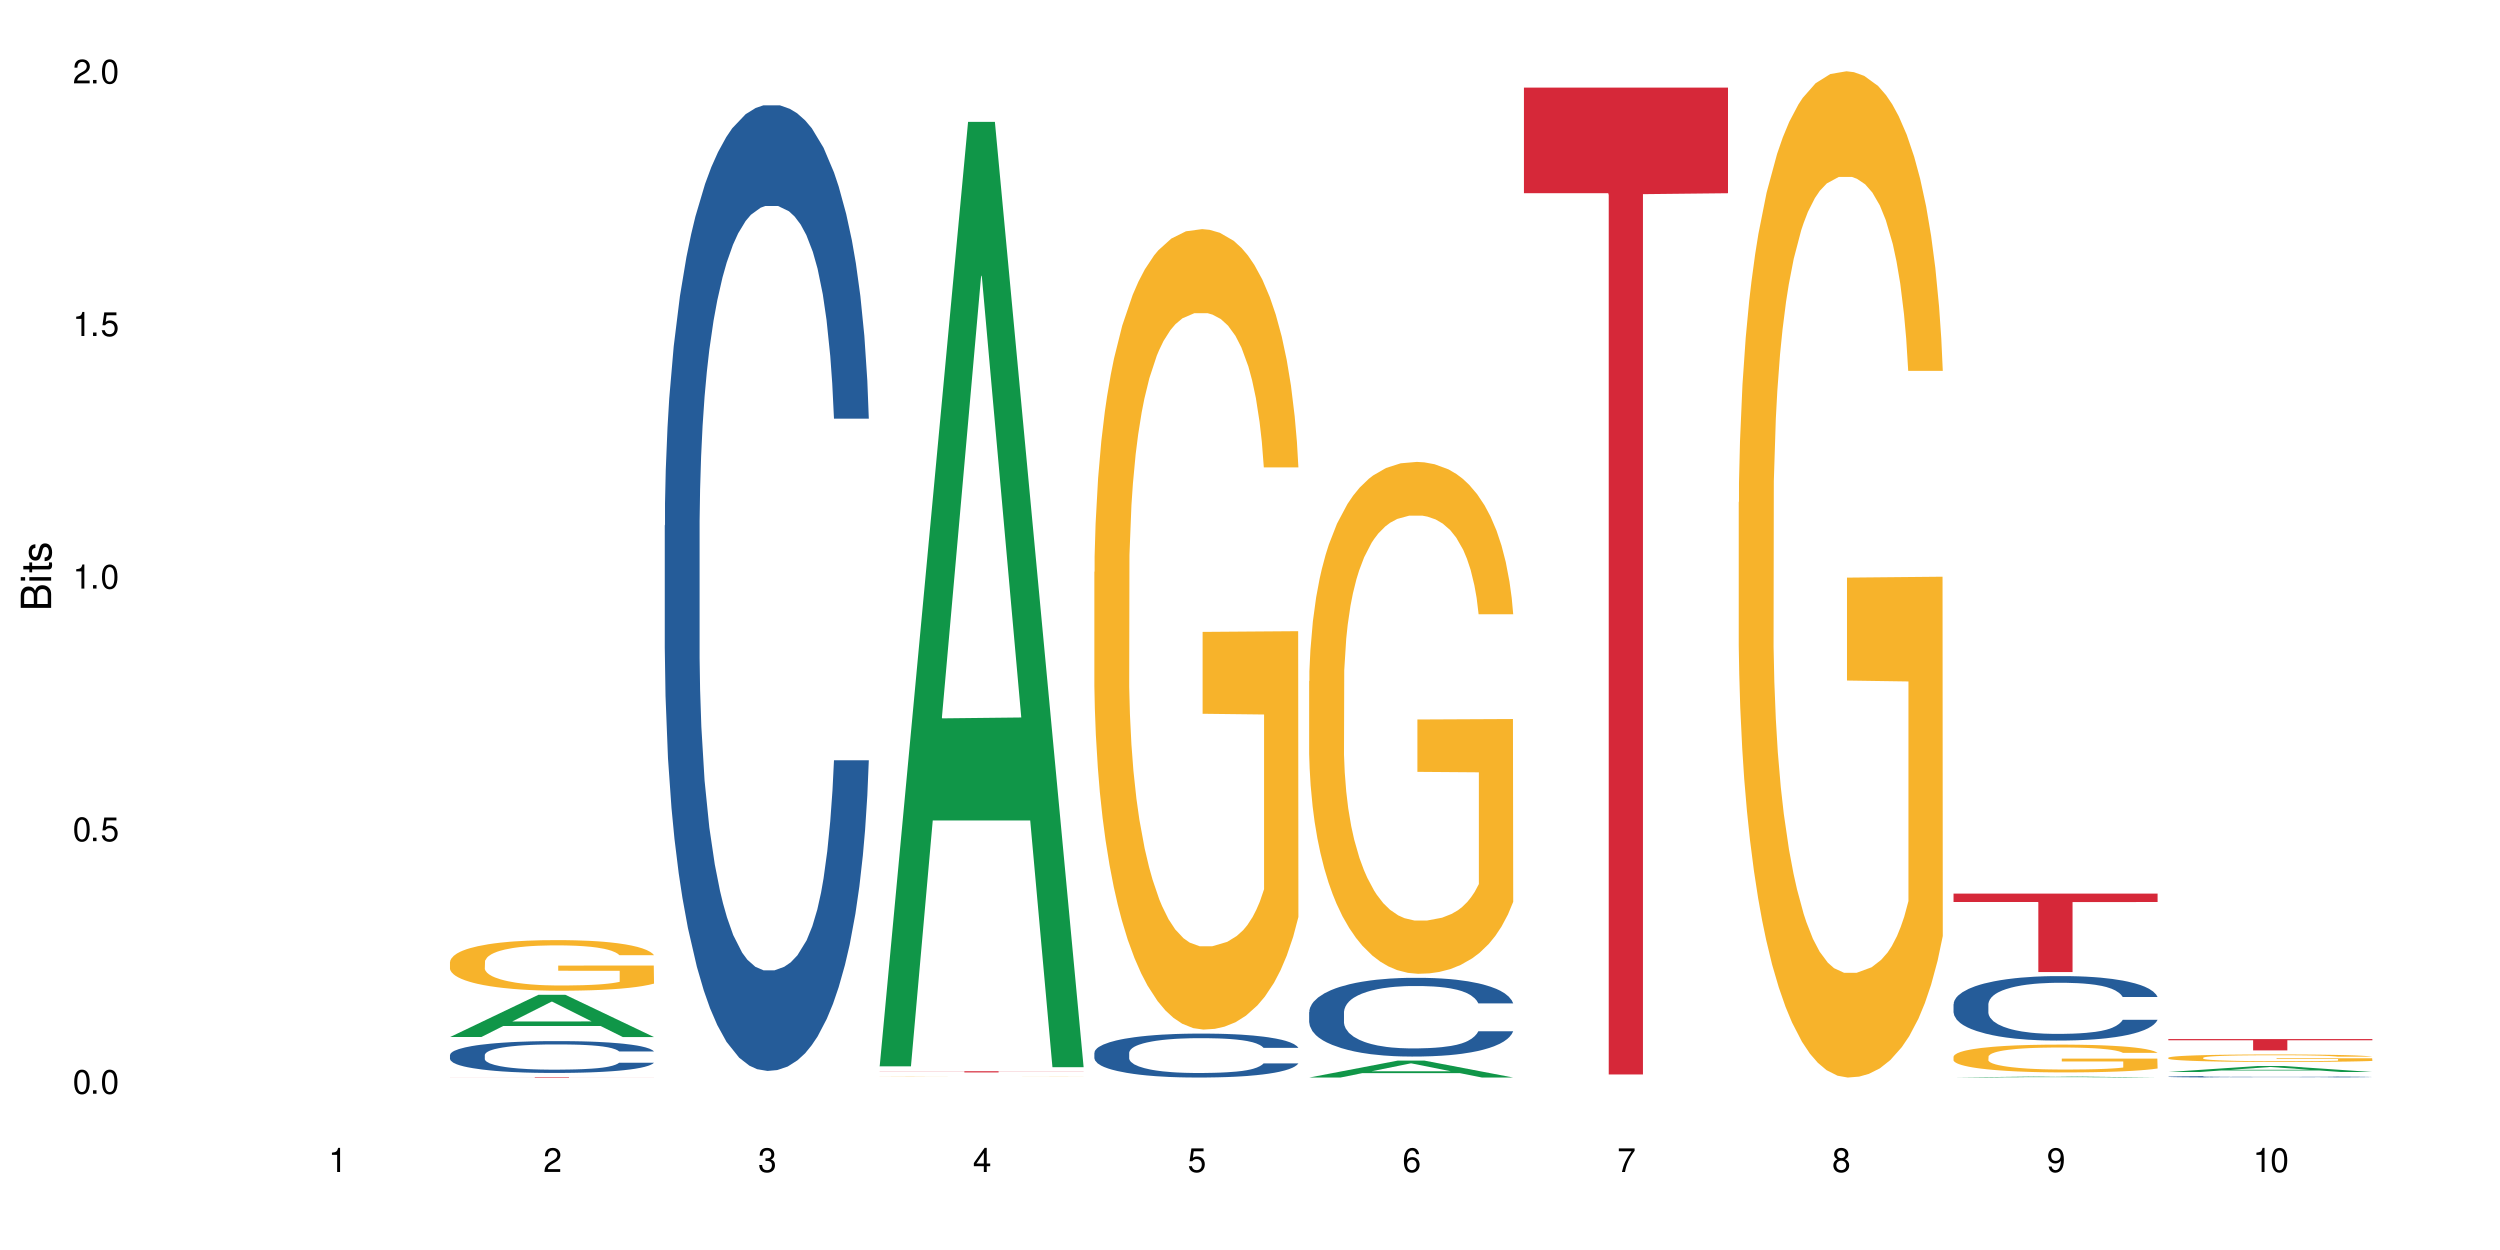 <?xml version="1.0" encoding="UTF-8"?>
<svg xmlns="http://www.w3.org/2000/svg" xmlns:xlink="http://www.w3.org/1999/xlink" width="720" height="360" viewBox="0 0 720 360">
<defs>
<g>
<g id="glyph-0-0">
</g>
<g id="glyph-0-1">
<path d="M 2.641 -6.938 C 2 -6.938 1.422 -6.656 1.078 -6.172 C 0.641 -5.562 0.406 -4.641 0.406 -3.359 C 0.406 -1.016 1.188 0.219 2.641 0.219 C 4.078 0.219 4.859 -1.016 4.859 -3.297 C 4.859 -4.641 4.656 -5.547 4.203 -6.172 C 3.844 -6.656 3.281 -6.938 2.641 -6.938 Z M 2.641 -6.188 C 3.547 -6.188 4 -5.25 4 -3.375 C 4 -1.406 3.562 -0.484 2.625 -0.484 C 1.734 -0.484 1.281 -1.438 1.281 -3.344 C 1.281 -5.25 1.734 -6.188 2.641 -6.188 Z M 2.641 -6.188 "/>
</g>
<g id="glyph-0-2">
<path d="M 1.828 -1 L 0.828 -1 L 0.828 0 L 1.828 0 Z M 1.828 -1 "/>
</g>
<g id="glyph-0-3">
<path d="M 4.562 -6.797 L 1.062 -6.797 L 0.547 -3.094 L 1.328 -3.094 C 1.719 -3.562 2.047 -3.734 2.578 -3.734 C 3.484 -3.734 4.062 -3.109 4.062 -2.094 C 4.062 -1.125 3.484 -0.531 2.578 -0.531 C 1.828 -0.531 1.375 -0.906 1.188 -1.672 L 0.328 -1.672 C 0.453 -1.109 0.547 -0.844 0.75 -0.594 C 1.125 -0.078 1.828 0.219 2.594 0.219 C 3.969 0.219 4.922 -0.781 4.922 -2.219 C 4.922 -3.562 4.031 -4.484 2.719 -4.484 C 2.25 -4.484 1.859 -4.359 1.469 -4.062 L 1.734 -5.969 L 4.562 -5.969 Z M 4.562 -6.797 "/>
</g>
<g id="glyph-0-4">
<path d="M 2.484 -4.938 L 2.484 0 L 3.328 0 L 3.328 -6.938 L 2.766 -6.938 C 2.469 -5.875 2.281 -5.734 0.984 -5.562 L 0.984 -4.938 Z M 2.484 -4.938 "/>
</g>
<g id="glyph-0-5">
<path d="M 4.859 -0.828 L 1.281 -0.828 C 1.359 -1.406 1.672 -1.781 2.5 -2.281 L 3.469 -2.828 C 4.406 -3.344 4.906 -4.062 4.906 -4.906 C 4.906 -5.484 4.672 -6.031 4.266 -6.406 C 3.859 -6.766 3.375 -6.938 2.719 -6.938 C 1.859 -6.938 1.219 -6.625 0.844 -6.031 C 0.609 -5.672 0.5 -5.234 0.484 -4.531 L 1.328 -4.531 C 1.359 -5.016 1.406 -5.281 1.531 -5.516 C 1.75 -5.938 2.188 -6.203 2.703 -6.203 C 3.469 -6.203 4.031 -5.641 4.031 -4.891 C 4.031 -4.344 3.719 -3.859 3.125 -3.516 L 2.234 -3 C 0.812 -2.172 0.406 -1.531 0.328 -0.016 L 4.859 -0.016 Z M 4.859 -0.828 "/>
</g>
<g id="glyph-0-6">
<path d="M 2.125 -3.188 L 2.578 -3.188 C 3.5 -3.188 3.984 -2.766 3.984 -1.922 C 3.984 -1.062 3.469 -0.531 2.594 -0.531 C 1.656 -0.531 1.203 -1 1.156 -2.016 L 0.312 -2.016 C 0.344 -1.453 0.438 -1.094 0.609 -0.781 C 0.953 -0.109 1.625 0.219 2.547 0.219 C 3.953 0.219 4.859 -0.625 4.859 -1.938 C 4.859 -2.828 4.516 -3.297 3.703 -3.594 C 4.344 -3.844 4.656 -4.328 4.656 -5.031 C 4.656 -6.219 3.875 -6.938 2.578 -6.938 C 1.203 -6.938 0.484 -6.172 0.453 -4.703 L 1.297 -4.703 C 1.312 -5.125 1.344 -5.359 1.453 -5.578 C 1.641 -5.969 2.062 -6.203 2.594 -6.203 C 3.344 -6.203 3.797 -5.75 3.797 -5 C 3.797 -4.516 3.609 -4.219 3.25 -4.047 C 3.016 -3.953 2.703 -3.922 2.125 -3.906 Z M 2.125 -3.188 "/>
</g>
<g id="glyph-0-7">
<path d="M 3.141 -1.672 L 3.141 0 L 3.984 0 L 3.984 -1.672 L 4.984 -1.672 L 4.984 -2.438 L 3.984 -2.438 L 3.984 -6.938 L 3.359 -6.938 L 0.266 -2.578 L 0.266 -1.672 Z M 3.141 -2.438 L 1 -2.438 L 3.141 -5.5 Z M 3.141 -2.438 "/>
</g>
<g id="glyph-0-8">
<path d="M 4.781 -5.125 C 4.609 -6.266 3.891 -6.938 2.844 -6.938 C 2.094 -6.938 1.422 -6.578 1.031 -5.953 C 0.594 -5.266 0.406 -4.422 0.406 -3.172 C 0.406 -2 0.578 -1.25 0.984 -0.641 C 1.359 -0.078 1.953 0.219 2.703 0.219 C 3.984 0.219 4.922 -0.75 4.922 -2.094 C 4.922 -3.375 4.062 -4.281 2.844 -4.281 C 2.172 -4.281 1.641 -4.031 1.281 -3.516 C 1.281 -5.234 1.828 -6.188 2.797 -6.188 C 3.391 -6.188 3.797 -5.797 3.938 -5.125 Z M 2.734 -3.531 C 3.547 -3.531 4.062 -2.953 4.062 -2.031 C 4.062 -1.156 3.484 -0.531 2.703 -0.531 C 1.922 -0.531 1.328 -1.188 1.328 -2.078 C 1.328 -2.938 1.906 -3.531 2.734 -3.531 Z M 2.734 -3.531 "/>
</g>
<g id="glyph-0-9">
<path d="M 4.984 -6.797 L 0.438 -6.797 L 0.438 -5.969 L 4.109 -5.969 C 2.5 -3.656 1.828 -2.234 1.328 0 L 2.219 0 C 2.594 -2.172 3.453 -4.047 4.984 -6.094 Z M 4.984 -6.797 "/>
</g>
<g id="glyph-0-10">
<path d="M 3.75 -3.656 C 4.469 -4.094 4.688 -4.438 4.688 -5.078 C 4.688 -6.172 3.844 -6.938 2.641 -6.938 C 1.438 -6.938 0.594 -6.172 0.594 -5.094 C 0.594 -4.438 0.812 -4.094 1.516 -3.656 C 0.734 -3.266 0.359 -2.703 0.359 -1.922 C 0.359 -0.656 1.281 0.219 2.641 0.219 C 3.984 0.219 4.922 -0.656 4.922 -1.922 C 4.922 -2.703 4.531 -3.266 3.75 -3.656 Z M 2.641 -6.188 C 3.359 -6.188 3.812 -5.75 3.812 -5.062 C 3.812 -4.406 3.344 -3.984 2.641 -3.984 C 1.922 -3.984 1.453 -4.406 1.453 -5.078 C 1.453 -5.75 1.922 -6.188 2.641 -6.188 Z M 2.641 -3.266 C 3.484 -3.266 4.062 -2.719 4.062 -1.906 C 4.062 -1.078 3.484 -0.531 2.625 -0.531 C 1.797 -0.531 1.219 -1.094 1.219 -1.906 C 1.219 -2.719 1.781 -3.266 2.641 -3.266 Z M 2.641 -3.266 "/>
</g>
<g id="glyph-0-11">
<path d="M 0.516 -1.578 C 0.672 -0.453 1.406 0.219 2.438 0.219 C 3.188 0.219 3.859 -0.141 4.266 -0.766 C 4.688 -1.453 4.891 -2.297 4.891 -3.547 C 4.891 -4.719 4.703 -5.453 4.312 -6.078 C 3.938 -6.641 3.344 -6.938 2.594 -6.938 C 1.297 -6.938 0.359 -5.969 0.359 -4.625 C 0.359 -3.344 1.234 -2.453 2.453 -2.453 C 3.094 -2.453 3.578 -2.672 4.016 -3.203 C 4 -1.484 3.469 -0.531 2.5 -0.531 C 1.906 -0.531 1.484 -0.906 1.359 -1.578 Z M 2.578 -6.203 C 3.375 -6.203 3.969 -5.531 3.969 -4.641 C 3.969 -3.797 3.391 -3.188 2.547 -3.188 C 1.734 -3.188 1.234 -3.766 1.234 -4.688 C 1.234 -5.562 1.797 -6.203 2.578 -6.203 Z M 2.578 -6.203 "/>
</g>
<g id="glyph-1-0">
</g>
<g id="glyph-1-1">
<path d="M 0 -0.953 L 0 -4.891 C 0 -5.719 -0.234 -6.344 -0.734 -6.797 C -1.188 -7.234 -1.812 -7.469 -2.5 -7.469 C -3.547 -7.469 -4.188 -7 -4.625 -5.875 C -4.984 -6.688 -5.625 -7.094 -6.531 -7.094 C -7.172 -7.094 -7.734 -6.859 -8.141 -6.391 C -8.562 -5.922 -8.75 -5.344 -8.75 -4.5 L -8.75 -0.953 Z M -4.984 -2.062 L -7.766 -2.062 L -7.766 -4.219 C -7.766 -4.844 -7.688 -5.203 -7.453 -5.5 C -7.219 -5.812 -6.859 -5.969 -6.375 -5.969 C -5.891 -5.969 -5.531 -5.812 -5.297 -5.5 C -5.062 -5.203 -4.984 -4.844 -4.984 -4.219 Z M -0.984 -2.062 L -4 -2.062 L -4 -4.781 C -4 -5.766 -3.438 -6.359 -2.484 -6.359 C -1.547 -6.359 -0.984 -5.766 -0.984 -4.781 Z M -0.984 -2.062 "/>
</g>
<g id="glyph-1-2">
<path d="M -6.281 -1.797 L -6.281 -0.797 L 0 -0.797 L 0 -1.797 Z M -8.75 -1.797 L -8.75 -0.797 L -7.484 -0.797 L -7.484 -1.797 Z M -8.75 -1.797 "/>
</g>
<g id="glyph-1-3">
<path d="M -6.281 -3.047 L -6.281 -2.016 L -8.016 -2.016 L -8.016 -1.016 L -6.281 -1.016 L -6.281 -0.172 L -5.469 -0.172 L -5.469 -1.016 L -0.719 -1.016 C -0.078 -1.016 0.281 -1.453 0.281 -2.234 C 0.281 -2.5 0.25 -2.719 0.188 -3.047 L -0.641 -3.047 C -0.609 -2.906 -0.594 -2.766 -0.594 -2.562 C -0.594 -2.141 -0.719 -2.016 -1.156 -2.016 L -5.469 -2.016 L -5.469 -3.047 Z M -6.281 -3.047 "/>
</g>
<g id="glyph-1-4">
<path d="M -4.531 -5.25 C -5.766 -5.25 -6.469 -4.422 -6.469 -2.969 C -6.469 -1.516 -5.719 -0.562 -4.547 -0.562 C -3.562 -0.562 -3.094 -1.062 -2.734 -2.562 L -2.516 -3.484 C -2.344 -4.188 -2.094 -4.469 -1.641 -4.469 C -1.047 -4.469 -0.641 -3.875 -0.641 -3 C -0.641 -2.453 -0.797 -2 -1.062 -1.75 C -1.25 -1.594 -1.422 -1.531 -1.875 -1.469 L -1.875 -0.406 C -0.422 -0.453 0.281 -1.266 0.281 -2.922 C 0.281 -4.5 -0.5 -5.516 -1.719 -5.516 C -2.656 -5.516 -3.172 -4.984 -3.469 -3.734 L -3.703 -2.766 C -3.891 -1.953 -4.156 -1.609 -4.594 -1.609 C -5.188 -1.609 -5.547 -2.125 -5.547 -2.938 C -5.547 -3.75 -5.203 -4.172 -4.531 -4.203 Z M -4.531 -5.25 "/>
</g>
</g>
</defs>
<rect x="-72" y="-36" width="864" height="432" fill="rgb(100%, 100%, 100%)" fill-opacity="1"/>
<path fill-rule="nonzero" fill="rgb(6.275%, 58.824%, 28.235%)" fill-opacity="1" d="M 129.594 298.664 L 129.656 298.652 L 155.082 286.496 L 162.805 286.496 L 188.359 298.676 L 179.383 298.676 L 172.977 295.496 L 144.91 295.496 L 138.633 298.664 L 129.594 298.664 L 147.613 294.18 L 170.402 294.172 L 159.039 288.484 L 158.914 288.473 L 158.789 288.508 L 147.547 294.172 L 147.613 294.18 Z M 129.594 298.664 "/>
<path fill-rule="nonzero" fill="rgb(14.51%, 36.078%, 60%)" fill-opacity="1" d="M 129.594 303.828 L 129.664 303.82 L 129.664 303.621 L 129.879 303.301 L 130.379 302.898 L 130.883 302.621 L 132.172 302.129 L 133.965 301.652 L 135.828 301.281 L 137.188 301.062 L 138.406 300.895 L 141.203 300.586 L 142.992 300.426 L 144.93 300.285 L 147.293 300.141 L 149.016 300.059 L 152.883 299.922 L 155.75 299.863 L 157.973 299.84 L 162.773 299.84 L 165.641 299.875 L 167.719 299.914 L 170.012 299.98 L 171.949 300.059 L 175.316 300.242 L 178.324 300.477 L 179.688 300.609 L 181.836 300.871 L 183.484 301.121 L 184.633 301.34 L 185.922 301.652 L 187.07 302.027 L 187.93 302.457 L 188.359 302.816 L 178.324 302.816 L 177.824 302.48 L 177.25 302.219 L 176.176 301.875 L 175.102 301.633 L 173.598 301.391 L 172.234 301.23 L 170.371 301.07 L 168.723 300.973 L 167.004 300.895 L 165.355 300.848 L 162.199 300.797 L 158.547 300.797 L 157.184 300.812 L 154.391 300.879 L 152.883 300.938 L 150.734 301.055 L 149.23 301.164 L 147.438 301.332 L 146.219 301.473 L 144.715 301.691 L 143.641 301.887 L 142.422 302.16 L 141.703 302.371 L 141.059 302.605 L 140.484 302.883 L 140.055 303.176 L 139.77 303.488 L 139.625 303.789 L 139.625 305.086 L 139.77 305.391 L 140.129 305.742 L 141.059 306.254 L 142.422 306.695 L 143.996 307.051 L 145.504 307.301 L 146.363 307.418 L 147.508 307.551 L 149.301 307.719 L 151.879 307.887 L 153.387 307.953 L 155.68 308.02 L 158.043 308.055 L 161.199 308.055 L 163.992 308.02 L 165.855 307.98 L 167.789 307.914 L 170.441 307.77 L 172.09 307.637 L 173.523 307.477 L 174.598 307.316 L 175.316 307.184 L 176.391 306.922 L 177.25 306.637 L 177.895 306.344 L 178.324 306.059 L 188.359 306.059 L 187.93 306.395 L 187.285 306.723 L 186.641 306.965 L 185.637 307.258 L 184.488 307.52 L 182.84 307.812 L 181.48 308.004 L 179.688 308.215 L 178.039 308.375 L 176.246 308.516 L 173.598 308.684 L 171.875 308.766 L 170.012 308.844 L 167.789 308.91 L 164.996 308.969 L 161.984 309.004 L 159.191 309.012 L 156.18 308.992 L 153.957 308.961 L 151.02 308.887 L 147.367 308.734 L 144.715 308.574 L 142.637 308.414 L 140.844 308.246 L 138.836 308.02 L 136.258 307.652 L 134.68 307.367 L 133.605 307.133 L 132.387 306.805 L 131.527 306.512 L 130.523 306.043 L 129.809 305.449 L 129.594 304.988 Z M 129.594 303.828 "/>
<path fill-rule="nonzero" fill="rgb(96.863%, 70.196%, 16.863%)" fill-opacity="1" d="M 129.594 276.996 L 129.664 276.98 L 129.664 276.715 L 129.949 276.117 L 130.668 275.289 L 131.598 274.609 L 132.602 274.078 L 133.246 273.797 L 134.32 273.398 L 135.254 273.105 L 137.617 272.508 L 140.629 271.945 L 142.277 271.707 L 144.141 271.48 L 146.793 271.227 L 148.012 271.133 L 151.738 270.922 L 155.965 270.789 L 160.625 270.75 L 162.773 270.762 L 165.711 270.816 L 169.727 270.961 L 172.02 271.094 L 173.812 271.227 L 175.676 271.402 L 177.969 271.668 L 180.117 271.988 L 181.836 272.309 L 183.559 272.707 L 184.992 273.133 L 186.211 273.598 L 187.285 274.156 L 187.93 274.625 L 188.359 275.09 L 178.398 275.09 L 177.824 274.625 L 177.18 274.266 L 176.105 273.824 L 175.031 273.504 L 173.953 273.254 L 171.949 272.906 L 170.227 272.691 L 168.078 272.508 L 166 272.387 L 163.633 272.309 L 162.199 272.281 L 158.402 272.281 L 154.961 272.375 L 152.957 272.48 L 151.523 272.586 L 149.516 272.785 L 148.297 272.945 L 147.582 273.051 L 145.43 273.465 L 143.996 273.84 L 143.207 274.09 L 142.207 274.492 L 141.488 274.852 L 140.699 275.383 L 140.27 275.781 L 139.695 276.688 L 139.625 279.086 L 139.84 279.594 L 140.27 280.137 L 140.844 280.617 L 141.703 281.125 L 142.562 281.508 L 144.07 282.027 L 145.359 282.375 L 146.363 282.602 L 148.297 282.961 L 149.086 283.082 L 150.949 283.32 L 152.883 283.508 L 155.25 283.668 L 157.039 283.746 L 159.906 283.812 L 163.562 283.812 L 167.863 283.734 L 170.586 283.629 L 172.449 283.52 L 173.668 283.426 L 175.172 283.281 L 176.246 283.148 L 177.25 283 L 178.469 282.773 L 178.469 279.594 L 160.766 279.578 L 160.766 278.086 L 188.289 278.074 L 188.359 283.281 L 186.855 283.641 L 184.992 283.988 L 183.199 284.254 L 181.336 284.48 L 178.684 284.734 L 176.535 284.891 L 173.238 285.078 L 170.227 285.199 L 167.074 285.277 L 164.277 285.32 L 160.984 285.332 L 158.043 285.305 L 154.891 285.227 L 152.383 285.117 L 150.09 284.984 L 147.797 284.812 L 144.93 284.531 L 143.066 284.305 L 141.129 284.027 L 139.195 283.695 L 137.477 283.336 L 136.328 283.055 L 135.184 282.734 L 133.965 282.336 L 132.816 281.883 L 131.957 281.469 L 131.168 281.004 L 130.594 280.562 L 130.023 279.965 L 129.734 279.484 L 129.594 279.074 Z M 129.594 276.996 "/>
<path fill-rule="nonzero" fill="rgb(83.922%, 15.686%, 22.353%)" fill-opacity="1" d="M 129.594 310.176 L 188.359 310.176 L 188.359 310.191 L 163.867 310.191 L 163.867 310.332 L 154.012 310.332 L 154.012 310.191 L 129.594 310.191 Z M 129.594 310.176 "/>
<path fill-rule="nonzero" fill="rgb(14.51%, 36.078%, 60%)" fill-opacity="1" d="M 191.453 151.34 L 191.523 151.086 L 191.523 144.984 L 191.738 135.324 L 192.242 123.125 L 192.742 114.734 L 194.031 99.738 L 195.824 85.25 L 197.688 74.062 L 199.051 67.453 L 200.27 62.371 L 203.062 52.965 L 204.855 48.137 L 206.789 43.812 L 209.156 39.492 L 210.875 36.949 L 214.746 32.883 L 217.613 31.105 L 219.832 30.34 L 224.637 30.34 L 227.5 31.359 L 229.582 32.629 L 231.875 34.664 L 233.809 36.949 L 237.176 42.543 L 240.188 49.66 L 241.547 53.727 L 243.699 61.609 L 245.348 69.234 L 246.492 75.844 L 247.785 85.25 L 248.93 96.688 L 249.789 109.652 L 250.219 120.582 L 240.188 120.582 L 239.684 110.414 L 239.113 102.535 L 238.035 92.113 L 236.961 84.738 L 235.457 77.367 L 234.094 72.539 L 232.23 67.707 L 230.582 64.656 L 228.863 62.371 L 227.215 60.844 L 224.062 59.32 L 220.406 59.32 L 219.043 59.828 L 216.25 61.863 L 214.746 63.641 L 212.594 67.199 L 211.09 70.504 L 209.297 75.59 L 208.078 79.91 L 206.574 86.52 L 205.5 92.367 L 204.281 100.754 L 203.566 107.109 L 202.918 114.227 L 202.348 122.617 L 201.918 131.512 L 201.629 140.918 L 201.484 150.07 L 201.484 189.469 L 201.629 198.621 L 201.988 209.297 L 202.918 224.805 L 204.281 238.277 L 205.859 248.953 L 207.363 256.578 L 208.223 260.137 L 209.371 264.203 L 211.16 269.289 L 213.742 274.371 L 215.246 276.406 L 217.539 278.438 L 219.906 279.457 L 223.059 279.457 L 225.852 278.438 L 227.715 277.168 L 229.652 275.133 L 232.305 270.812 L 233.953 266.746 L 235.387 261.918 L 236.461 257.086 L 237.176 253.02 L 238.254 245.141 L 239.113 236.496 L 239.758 227.598 L 240.188 218.957 L 250.219 218.957 L 249.789 229.125 L 249.145 239.039 L 248.5 246.41 L 247.496 255.309 L 246.352 263.188 L 244.703 272.086 L 243.34 277.93 L 241.547 284.285 L 239.898 289.117 L 238.109 293.438 L 235.457 298.52 L 233.738 301.062 L 231.875 303.352 L 229.652 305.383 L 226.855 307.164 L 223.848 308.18 L 221.051 308.434 L 218.043 307.926 L 215.82 306.91 L 212.883 304.621 L 209.227 300.047 L 206.574 295.215 L 204.496 290.387 L 202.703 285.301 L 200.699 278.438 L 198.117 267.254 L 196.543 258.613 L 195.465 251.496 L 194.246 241.582 L 193.387 232.684 L 192.383 218.449 L 191.668 200.398 L 191.453 186.418 Z M 191.453 151.34 "/>
<path fill-rule="nonzero" fill="rgb(6.275%, 58.824%, 28.235%)" fill-opacity="1" d="M 253.312 307.098 L 253.375 306.84 L 278.805 35.102 L 286.527 35.102 L 312.082 307.352 L 303.102 307.352 L 296.699 236.285 L 268.633 236.285 L 262.355 307.098 L 253.312 307.098 L 271.332 206.887 L 294.125 206.633 L 282.762 79.582 L 282.633 79.324 L 282.508 80.09 L 271.27 206.633 L 271.332 206.887 Z M 253.312 307.098 "/>
<path fill-rule="nonzero" fill="rgb(96.863%, 70.196%, 16.863%)" fill-opacity="1" d="M 253.312 310.051 L 253.387 310.051 L 253.672 310.047 L 254.387 310.043 L 255.32 310.039 L 256.324 310.039 L 256.969 310.035 L 258.977 310.035 L 261.34 310.031 L 264.352 310.027 L 271.73 310.027 L 275.461 310.023 L 295.742 310.023 L 297.531 310.027 L 303.84 310.027 L 305.559 310.031 L 307.281 310.031 L 308.715 310.035 L 309.93 310.035 L 311.008 310.039 L 311.652 310.039 L 312.082 310.043 L 302.121 310.043 L 301.547 310.039 L 299.824 310.039 L 298.75 310.035 L 295.668 310.035 L 293.949 310.031 L 273.238 310.031 L 272.02 310.035 L 269.152 310.035 L 267.719 310.039 L 265.926 310.039 L 265.211 310.043 L 264.422 310.043 L 263.992 310.047 L 263.418 310.051 L 263.348 310.059 L 263.562 310.062 L 263.992 310.066 L 264.566 310.066 L 265.426 310.07 L 266.285 310.07 L 267.789 310.074 L 270.082 310.074 L 272.02 310.078 L 278.973 310.078 L 280.762 310.082 L 291.586 310.082 L 294.309 310.078 L 300.973 310.078 L 302.191 310.074 L 302.191 310.062 L 284.488 310.062 L 284.488 310.055 L 312.008 310.055 L 312.082 310.078 L 310.578 310.078 L 308.715 310.082 L 305.059 310.082 L 302.406 310.086 L 271.516 310.086 L 268.652 310.082 L 264.852 310.082 L 262.918 310.078 L 260.051 310.078 L 258.902 310.074 L 257.684 310.074 L 256.539 310.07 L 255.68 310.07 L 254.891 310.066 L 254.316 310.066 L 253.742 310.062 L 253.457 310.062 L 253.312 310.059 Z M 253.312 310.051 "/>
<path fill-rule="nonzero" fill="rgb(83.922%, 15.686%, 22.353%)" fill-opacity="1" d="M 253.312 308.516 L 312.082 308.516 L 312.082 308.555 L 287.59 308.555 L 287.59 308.859 L 277.734 308.859 L 277.734 308.555 L 253.312 308.555 Z M 253.312 308.516 "/>
<path fill-rule="nonzero" fill="rgb(14.51%, 36.078%, 60%)" fill-opacity="1" d="M 315.176 303.188 L 315.246 303.176 L 315.246 302.898 L 315.461 302.457 L 315.961 301.902 L 316.465 301.52 L 317.754 300.84 L 319.547 300.18 L 321.41 299.672 L 322.77 299.371 L 323.988 299.141 L 326.785 298.711 L 328.578 298.492 L 330.512 298.293 L 332.875 298.098 L 334.598 297.98 L 338.465 297.797 L 341.332 297.715 L 343.555 297.684 L 348.355 297.684 L 351.223 297.727 L 353.301 297.785 L 355.594 297.879 L 357.531 297.98 L 360.898 298.238 L 363.91 298.562 L 365.27 298.746 L 367.422 299.105 L 369.07 299.449 L 370.215 299.75 L 371.504 300.18 L 372.652 300.699 L 373.512 301.289 L 373.941 301.785 L 363.91 301.785 L 363.406 301.324 L 362.832 300.965 L 361.758 300.492 L 360.684 300.156 L 359.18 299.82 L 357.816 299.602 L 355.953 299.383 L 354.305 299.242 L 352.586 299.141 L 350.938 299.07 L 347.785 299 L 344.129 299 L 342.766 299.023 L 339.973 299.117 L 338.465 299.195 L 336.316 299.359 L 334.812 299.508 L 333.02 299.738 L 331.801 299.938 L 330.297 300.238 L 329.223 300.504 L 328.004 300.887 L 327.285 301.176 L 326.641 301.496 L 326.066 301.879 L 325.637 302.285 L 325.352 302.711 L 325.207 303.129 L 325.207 304.922 L 325.352 305.336 L 325.711 305.824 L 326.641 306.527 L 328.004 307.141 L 329.578 307.625 L 331.086 307.973 L 331.945 308.137 L 333.09 308.32 L 334.883 308.551 L 337.465 308.781 L 338.969 308.875 L 341.262 308.969 L 343.625 309.016 L 346.781 309.016 L 349.574 308.969 L 351.438 308.91 L 353.375 308.816 L 356.023 308.621 L 357.672 308.438 L 359.105 308.215 L 360.184 307.996 L 360.898 307.812 L 361.973 307.453 L 362.832 307.059 L 363.48 306.656 L 363.91 306.262 L 373.941 306.262 L 373.512 306.723 L 372.867 307.176 L 372.223 307.512 L 371.219 307.914 L 370.07 308.273 L 368.422 308.68 L 367.062 308.945 L 365.27 309.234 L 363.621 309.453 L 361.832 309.648 L 359.18 309.883 L 357.457 309.996 L 355.594 310.102 L 353.375 310.195 L 350.578 310.273 L 347.57 310.32 L 344.773 310.332 L 341.762 310.309 L 339.543 310.262 L 336.602 310.16 L 332.949 309.949 L 330.297 309.73 L 328.219 309.512 L 326.426 309.281 L 324.418 308.969 L 321.84 308.461 L 320.262 308.066 L 319.188 307.742 L 317.969 307.293 L 317.109 306.887 L 316.105 306.238 L 315.391 305.418 L 315.176 304.781 Z M 315.176 303.188 "/>
<path fill-rule="nonzero" fill="rgb(96.863%, 70.196%, 16.863%)" fill-opacity="1" d="M 315.176 164.723 L 315.246 164.512 L 315.246 160.301 L 315.531 150.828 L 316.25 137.773 L 317.18 127.039 L 318.184 118.617 L 318.828 114.195 L 319.906 107.879 L 320.836 103.246 L 323.203 93.773 L 326.211 84.93 L 327.859 81.141 L 329.723 77.562 L 332.375 73.562 L 333.594 72.09 L 337.32 68.719 L 341.547 66.613 L 346.207 65.984 L 348.355 66.191 L 351.297 67.035 L 355.309 69.352 L 357.602 71.457 L 359.395 73.562 L 361.258 76.301 L 363.551 80.508 L 365.699 85.562 L 367.422 90.617 L 369.141 96.93 L 370.574 103.668 L 371.793 111.039 L 372.867 119.879 L 373.512 127.25 L 373.941 134.617 L 363.98 134.617 L 363.406 127.25 L 362.762 121.562 L 361.688 114.617 L 360.613 109.562 L 359.535 105.562 L 357.531 100.09 L 355.809 96.723 L 353.66 93.773 L 351.582 91.879 L 349.215 90.617 L 347.785 90.195 L 343.984 90.195 L 340.547 91.668 L 338.539 93.352 L 337.105 95.035 L 335.098 98.195 L 333.879 100.723 L 333.164 102.406 L 331.012 108.934 L 329.578 114.828 L 328.793 118.828 L 327.789 125.145 L 327.07 130.828 L 326.281 139.25 L 325.852 145.566 L 325.281 159.883 L 325.207 197.777 L 325.422 205.777 L 325.852 214.41 L 326.426 221.988 L 327.285 229.988 L 328.145 236.094 L 329.652 244.305 L 330.941 249.777 L 331.945 253.359 L 333.879 259.043 L 334.668 260.938 L 336.531 264.727 L 338.465 267.676 L 340.832 270.199 L 342.625 271.465 L 345.488 272.516 L 349.145 272.516 L 353.445 271.254 L 356.168 269.57 L 358.031 267.887 L 359.25 266.41 L 360.754 264.094 L 361.832 261.988 L 362.832 259.676 L 364.051 256.094 L 364.051 205.777 L 346.352 205.566 L 346.352 181.988 L 373.871 181.777 L 373.941 264.094 L 372.438 269.781 L 370.574 275.254 L 368.781 279.465 L 366.918 283.043 L 364.266 287.043 L 362.117 289.57 L 358.82 292.52 L 355.809 294.414 L 352.656 295.676 L 349.863 296.309 L 346.566 296.52 L 343.625 296.098 L 340.473 294.832 L 337.965 293.148 L 335.672 291.043 L 333.379 288.309 L 330.512 283.887 L 328.648 280.309 L 326.715 275.887 L 324.777 270.621 L 323.059 264.938 L 321.91 260.516 L 320.766 255.465 L 319.547 249.148 L 318.398 241.988 L 317.539 235.465 L 316.75 228.094 L 316.18 221.148 L 315.605 211.672 L 315.316 204.094 L 315.176 197.566 Z M 315.176 164.723 "/>
<path fill-rule="nonzero" fill="rgb(6.275%, 58.824%, 28.235%)" fill-opacity="1" d="M 377.035 310.328 L 377.098 310.324 L 402.527 305.457 L 410.25 305.457 L 435.805 310.332 L 426.824 310.332 L 420.422 309.059 L 392.355 309.059 L 386.078 310.328 L 377.035 310.328 L 395.055 308.531 L 417.848 308.527 L 406.48 306.254 L 406.355 306.25 L 406.23 306.262 L 394.992 308.527 L 395.055 308.531 Z M 377.035 310.328 "/>
<path fill-rule="nonzero" fill="rgb(14.51%, 36.078%, 60%)" fill-opacity="1" d="M 377.035 291.484 L 377.105 291.465 L 377.105 290.969 L 377.32 290.18 L 377.824 289.184 L 378.324 288.5 L 379.617 287.277 L 381.406 286.098 L 383.27 285.188 L 384.633 284.648 L 385.852 284.234 L 388.645 283.465 L 390.438 283.07 L 392.371 282.719 L 394.738 282.367 L 396.457 282.16 L 400.328 281.828 L 403.195 281.684 L 405.414 281.621 L 410.219 281.621 L 413.086 281.703 L 415.164 281.809 L 417.457 281.973 L 419.391 282.16 L 422.758 282.617 L 425.77 283.195 L 427.133 283.527 L 429.281 284.172 L 430.93 284.793 L 432.078 285.332 L 433.367 286.098 L 434.512 287.031 L 435.375 288.086 L 435.805 288.977 L 425.77 288.977 L 425.27 288.148 L 424.695 287.508 L 423.621 286.656 L 422.543 286.055 L 421.039 285.457 L 419.68 285.062 L 417.816 284.668 L 416.168 284.418 L 414.445 284.234 L 412.797 284.109 L 409.645 283.984 L 405.988 283.984 L 404.629 284.023 L 401.832 284.191 L 400.328 284.336 L 398.176 284.625 L 396.672 284.895 L 394.879 285.309 L 393.664 285.664 L 392.156 286.199 L 391.082 286.68 L 389.863 287.363 L 389.148 287.879 L 388.504 288.461 L 387.93 289.145 L 387.5 289.871 L 387.211 290.637 L 387.07 291.383 L 387.07 294.594 L 387.211 295.34 L 387.57 296.211 L 388.504 297.477 L 389.863 298.574 L 391.441 299.445 L 392.945 300.066 L 393.805 300.355 L 394.953 300.688 L 396.742 301.102 L 399.324 301.516 L 400.828 301.68 L 403.121 301.848 L 405.488 301.93 L 408.641 301.93 L 411.438 301.848 L 413.301 301.742 L 415.234 301.578 L 417.887 301.227 L 419.535 300.895 L 420.969 300.5 L 422.043 300.105 L 422.758 299.773 L 423.836 299.133 L 424.695 298.43 L 425.34 297.703 L 425.77 296.996 L 435.805 296.996 L 435.375 297.828 L 434.727 298.637 L 434.082 299.234 L 433.078 299.961 L 431.934 300.605 L 430.285 301.328 L 428.922 301.805 L 427.133 302.324 L 425.484 302.719 L 423.691 303.07 L 421.039 303.484 L 419.32 303.691 L 417.457 303.879 L 415.234 304.043 L 412.438 304.188 L 409.43 304.273 L 406.633 304.293 L 403.625 304.25 L 401.402 304.168 L 398.465 303.98 L 394.809 303.609 L 392.156 303.215 L 390.078 302.82 L 388.289 302.406 L 386.281 301.848 L 383.699 300.934 L 382.125 300.23 L 381.047 299.652 L 379.832 298.844 L 378.969 298.117 L 377.969 296.957 L 377.25 295.484 L 377.035 294.344 Z M 377.035 291.484 "/>
<path fill-rule="nonzero" fill="rgb(96.863%, 70.196%, 16.863%)" fill-opacity="1" d="M 377.035 196.172 L 377.105 196.039 L 377.105 193.348 L 377.395 187.285 L 378.109 178.938 L 379.043 172.074 L 380.047 166.688 L 380.691 163.859 L 381.766 159.82 L 382.695 156.859 L 385.062 150.801 L 388.07 145.145 L 389.719 142.723 L 391.582 140.434 L 394.234 137.875 L 395.453 136.934 L 399.18 134.777 L 403.41 133.43 L 408.066 133.027 L 410.219 133.16 L 413.156 133.699 L 417.168 135.18 L 419.461 136.527 L 421.254 137.875 L 423.117 139.625 L 425.41 142.316 L 427.562 145.551 L 429.281 148.781 L 431 152.82 L 432.434 157.129 L 433.652 161.84 L 434.727 167.496 L 435.375 172.207 L 435.805 176.918 L 425.84 176.918 L 425.27 172.207 L 424.621 168.57 L 423.547 164.129 L 422.473 160.898 L 421.398 158.34 L 419.391 154.84 L 417.672 152.684 L 415.52 150.801 L 413.441 149.59 L 411.078 148.781 L 409.645 148.512 L 405.848 148.512 L 402.406 149.453 L 400.398 150.531 L 398.965 151.609 L 396.961 153.629 L 395.742 155.242 L 395.023 156.32 L 392.875 160.492 L 391.441 164.266 L 390.652 166.82 L 389.648 170.859 L 388.934 174.496 L 388.145 179.883 L 387.715 183.922 L 387.141 193.078 L 387.07 217.312 L 387.285 222.43 L 387.715 227.949 L 388.289 232.797 L 389.148 237.91 L 390.008 241.816 L 391.512 247.066 L 392.801 250.566 L 393.805 252.855 L 395.742 256.492 L 396.527 257.703 L 398.391 260.125 L 400.328 262.012 L 402.691 263.629 L 404.484 264.434 L 407.352 265.109 L 411.008 265.109 L 415.305 264.301 L 418.031 263.223 L 419.895 262.145 L 421.109 261.203 L 422.617 259.723 L 423.691 258.375 L 424.695 256.895 L 425.914 254.605 L 425.914 222.43 L 408.211 222.293 L 408.211 207.215 L 435.73 207.078 L 435.805 259.723 L 434.297 263.359 L 432.434 266.859 L 430.645 269.551 L 428.781 271.84 L 426.129 274.398 L 423.977 276.016 L 420.68 277.898 L 417.672 279.109 L 414.52 279.918 L 411.723 280.324 L 408.426 280.457 L 405.488 280.188 L 402.336 279.379 L 399.824 278.305 L 397.531 276.957 L 395.238 275.207 L 392.371 272.379 L 390.508 270.09 L 388.574 267.262 L 386.641 263.898 L 384.918 260.262 L 383.773 257.434 L 382.625 254.203 L 381.406 250.164 L 380.262 245.586 L 379.398 241.41 L 378.613 236.699 L 378.039 232.258 L 377.465 226.199 L 377.18 221.352 L 377.035 217.176 Z M 377.035 196.172 "/>
<path fill-rule="nonzero" fill="rgb(83.922%, 15.686%, 22.353%)" fill-opacity="1" d="M 438.895 25.227 L 497.664 25.227 L 497.664 55.648 L 473.172 55.918 L 473.172 309.453 L 463.316 309.453 L 463.316 56.184 L 463.176 55.648 L 438.895 55.648 Z M 438.895 25.227 "/>
<path fill-rule="nonzero" fill="rgb(96.863%, 70.196%, 16.863%)" fill-opacity="1" d="M 500.758 144.652 L 500.828 144.387 L 500.828 139.094 L 501.117 127.184 L 501.832 110.777 L 502.766 97.277 L 503.766 86.691 L 504.414 81.133 L 505.488 73.195 L 506.418 67.371 L 508.785 55.461 L 511.793 44.348 L 513.441 39.582 L 515.305 35.082 L 517.957 30.055 L 519.176 28.203 L 522.902 23.965 L 527.133 21.32 L 531.789 20.527 L 533.938 20.789 L 536.879 21.848 L 540.891 24.762 L 543.184 27.406 L 544.977 30.055 L 546.84 33.496 L 549.133 38.789 L 551.281 45.141 L 553.004 51.492 L 554.723 59.43 L 556.156 67.902 L 557.375 77.164 L 558.449 88.281 L 559.094 97.543 L 559.523 106.805 L 549.562 106.805 L 548.988 97.543 L 548.344 90.398 L 547.27 81.664 L 546.195 75.312 L 545.121 70.281 L 543.113 63.402 L 541.395 59.168 L 539.242 55.461 L 537.164 53.078 L 534.801 51.492 L 533.367 50.961 L 529.566 50.961 L 526.129 52.816 L 524.121 54.934 L 522.688 57.051 L 520.68 61.02 L 519.461 64.195 L 518.746 66.312 L 516.598 74.516 L 515.164 81.93 L 514.375 86.957 L 513.371 94.898 L 512.652 102.043 L 511.867 112.629 L 511.438 120.57 L 510.863 138.566 L 510.789 186.207 L 511.004 196.262 L 511.438 207.113 L 512.008 216.641 L 512.867 226.699 L 513.73 234.375 L 515.234 244.695 L 516.523 251.578 L 517.527 256.078 L 519.461 263.223 L 520.25 265.605 L 522.113 270.367 L 524.051 274.074 L 526.414 277.25 L 528.207 278.836 L 531.074 280.16 L 534.727 280.16 L 539.027 278.574 L 541.75 276.457 L 543.613 274.34 L 544.832 272.484 L 546.34 269.574 L 547.414 266.926 L 548.418 264.016 L 549.633 259.516 L 549.633 196.262 L 531.934 195.996 L 531.934 166.355 L 559.453 166.09 L 559.523 269.574 L 558.02 276.719 L 556.156 283.602 L 554.363 288.895 L 552.5 293.395 L 549.852 298.422 L 547.699 301.598 L 544.402 305.305 L 541.395 307.688 L 538.238 309.273 L 535.445 310.066 L 532.148 310.332 L 529.211 309.805 L 526.055 308.215 L 523.547 306.098 L 521.254 303.453 L 518.961 300.012 L 516.094 294.453 L 514.23 289.953 L 512.297 284.395 L 510.359 277.777 L 508.641 270.633 L 507.492 265.074 L 506.348 258.723 L 505.129 250.781 L 503.98 241.785 L 503.121 233.578 L 502.332 224.316 L 501.762 215.582 L 501.188 203.672 L 500.902 194.145 L 500.758 185.941 Z M 500.758 144.652 "/>
<path fill-rule="nonzero" fill="rgb(6.275%, 58.824%, 28.235%)" fill-opacity="1" d="M 562.617 310.332 L 562.68 310.332 L 588.109 310.02 L 595.832 310.02 L 621.387 310.332 L 612.406 310.332 L 606.004 310.25 L 577.938 310.25 L 571.66 310.332 L 562.617 310.332 L 580.637 310.215 L 603.43 310.215 L 592.066 310.07 L 591.812 310.07 L 580.574 310.215 L 580.637 310.215 Z M 562.617 310.332 "/>
<path fill-rule="nonzero" fill="rgb(14.51%, 36.078%, 60%)" fill-opacity="1" d="M 562.617 289.199 L 562.691 289.18 L 562.691 288.773 L 562.906 288.129 L 563.406 287.316 L 563.906 286.754 L 565.199 285.754 L 566.988 284.785 L 568.852 284.039 L 570.215 283.598 L 571.434 283.258 L 574.227 282.633 L 576.02 282.309 L 577.953 282.02 L 580.32 281.73 L 582.039 281.562 L 585.91 281.293 L 588.777 281.172 L 591 281.121 L 595.801 281.121 L 598.668 281.188 L 600.746 281.273 L 603.039 281.41 L 604.973 281.562 L 608.344 281.938 L 611.352 282.41 L 612.715 282.684 L 614.863 283.207 L 616.512 283.719 L 617.66 284.16 L 618.949 284.785 L 620.098 285.551 L 620.957 286.414 L 621.387 287.145 L 611.352 287.145 L 610.852 286.465 L 610.277 285.941 L 609.203 285.246 L 608.129 284.754 L 606.621 284.262 L 605.262 283.938 L 603.398 283.617 L 601.75 283.414 L 600.027 283.258 L 598.379 283.156 L 595.227 283.055 L 591.57 283.055 L 590.211 283.09 L 587.414 283.227 L 585.91 283.344 L 583.762 283.582 L 582.254 283.801 L 580.465 284.141 L 579.246 284.43 L 577.738 284.871 L 576.664 285.262 L 575.445 285.82 L 574.73 286.246 L 574.086 286.723 L 573.512 287.281 L 573.082 287.875 L 572.793 288.504 L 572.652 289.113 L 572.652 291.742 L 572.793 292.355 L 573.152 293.066 L 574.086 294.102 L 575.445 295 L 577.023 295.715 L 578.527 296.223 L 579.387 296.461 L 580.535 296.73 L 582.328 297.07 L 584.906 297.41 L 586.41 297.547 L 588.707 297.684 L 591.07 297.75 L 594.223 297.75 L 597.02 297.684 L 598.883 297.598 L 600.816 297.461 L 603.469 297.172 L 605.117 296.902 L 606.551 296.578 L 607.625 296.258 L 608.344 295.984 L 609.418 295.461 L 610.277 294.883 L 610.922 294.289 L 611.352 293.711 L 621.387 293.711 L 620.957 294.391 L 620.312 295.051 L 619.664 295.543 L 618.664 296.137 L 617.516 296.664 L 615.867 297.258 L 614.504 297.648 L 612.715 298.074 L 611.066 298.395 L 609.273 298.684 L 606.621 299.023 L 604.902 299.191 L 603.039 299.344 L 600.816 299.48 L 598.023 299.602 L 595.012 299.668 L 592.219 299.684 L 589.207 299.652 L 586.984 299.582 L 584.047 299.43 L 580.391 299.125 L 577.738 298.801 L 575.66 298.48 L 573.871 298.141 L 571.863 297.684 L 569.281 296.938 L 567.707 296.359 L 566.633 295.883 L 565.414 295.223 L 564.555 294.629 L 563.551 293.68 L 562.832 292.473 L 562.617 291.539 Z M 562.617 289.199 "/>
<path fill-rule="nonzero" fill="rgb(96.863%, 70.196%, 16.863%)" fill-opacity="1" d="M 562.617 304.277 L 562.691 304.27 L 562.691 304.125 L 562.977 303.793 L 563.691 303.34 L 564.625 302.969 L 565.629 302.676 L 566.273 302.523 L 567.348 302.305 L 568.281 302.141 L 570.645 301.812 L 573.656 301.508 L 575.305 301.375 L 577.168 301.25 L 579.816 301.113 L 581.035 301.059 L 584.762 300.945 L 588.992 300.871 L 593.648 300.848 L 595.801 300.855 L 598.738 300.887 L 602.754 300.965 L 605.047 301.039 L 606.836 301.113 L 608.699 301.207 L 610.992 301.352 L 613.145 301.527 L 614.863 301.703 L 616.586 301.922 L 618.016 302.156 L 619.234 302.414 L 620.312 302.719 L 620.957 302.977 L 621.387 303.23 L 611.426 303.23 L 610.852 302.977 L 610.207 302.777 L 609.129 302.539 L 608.055 302.363 L 606.98 302.223 L 604.973 302.031 L 603.254 301.914 L 601.105 301.812 L 599.023 301.746 L 596.66 301.703 L 595.227 301.688 L 591.43 301.688 L 587.988 301.742 L 585.98 301.801 L 584.547 301.855 L 582.543 301.969 L 581.324 302.055 L 580.605 302.113 L 578.457 302.34 L 577.023 302.543 L 576.234 302.684 L 575.23 302.902 L 574.516 303.102 L 573.727 303.395 L 573.297 303.613 L 572.723 304.109 L 572.652 305.426 L 572.867 305.703 L 573.297 306.004 L 573.871 306.266 L 574.73 306.543 L 575.59 306.754 L 577.094 307.039 L 578.387 307.23 L 579.387 307.355 L 581.324 307.551 L 582.113 307.617 L 583.977 307.75 L 585.91 307.852 L 588.273 307.941 L 590.066 307.984 L 592.934 308.02 L 596.59 308.02 L 600.891 307.977 L 603.613 307.918 L 605.477 307.859 L 606.695 307.809 L 608.199 307.727 L 609.273 307.656 L 610.277 307.574 L 611.496 307.449 L 611.496 305.703 L 593.793 305.695 L 593.793 304.875 L 621.312 304.871 L 621.387 307.727 L 619.879 307.926 L 618.016 308.117 L 616.227 308.262 L 614.363 308.387 L 611.711 308.523 L 609.559 308.613 L 606.266 308.715 L 603.254 308.781 L 600.102 308.824 L 597.305 308.848 L 594.008 308.855 L 591.07 308.84 L 587.918 308.797 L 585.41 308.738 L 583.113 308.664 L 580.82 308.57 L 577.953 308.414 L 576.09 308.289 L 574.156 308.137 L 572.223 307.953 L 570.5 307.758 L 569.355 307.605 L 568.207 307.43 L 566.988 307.211 L 565.844 306.961 L 564.984 306.734 L 564.195 306.477 L 563.621 306.238 L 563.047 305.906 L 562.762 305.645 L 562.617 305.418 Z M 562.617 304.277 "/>
<path fill-rule="nonzero" fill="rgb(83.922%, 15.686%, 22.353%)" fill-opacity="1" d="M 562.617 257.363 L 621.387 257.363 L 621.387 259.781 L 596.895 259.801 L 596.895 279.957 L 587.039 279.957 L 587.039 259.824 L 586.895 259.781 L 562.617 259.781 Z M 562.617 257.363 "/>
<path fill-rule="nonzero" fill="rgb(6.275%, 58.824%, 28.235%)" fill-opacity="1" d="M 624.48 308.738 L 624.543 308.738 L 649.969 307.016 L 657.691 307.016 L 683.246 308.742 L 674.27 308.742 L 667.863 308.289 L 639.797 308.289 L 633.52 308.738 L 624.48 308.738 L 642.5 308.105 L 665.289 308.102 L 653.926 307.297 L 653.801 307.297 L 653.676 307.301 L 642.438 308.102 L 642.5 308.105 Z M 624.48 308.738 "/>
<path fill-rule="nonzero" fill="rgb(14.51%, 36.078%, 60%)" fill-opacity="1" d="M 624.48 310.09 L 624.551 310.09 L 624.551 310.082 L 624.766 310.066 L 625.266 310.047 L 625.77 310.035 L 627.059 310.012 L 628.852 309.988 L 630.715 309.973 L 632.074 309.961 L 633.293 309.953 L 636.09 309.938 L 637.879 309.93 L 639.816 309.926 L 642.18 309.918 L 643.902 309.914 L 647.77 309.906 L 650.637 309.906 L 652.859 309.902 L 657.66 309.902 L 660.527 309.906 L 662.605 309.906 L 664.898 309.91 L 666.836 309.914 L 670.203 309.922 L 673.215 309.934 L 674.574 309.941 L 676.727 309.953 L 678.375 309.965 L 679.52 309.973 L 680.809 309.988 L 681.957 310.008 L 682.816 310.027 L 683.246 310.043 L 673.215 310.043 L 672.711 310.027 L 672.137 310.016 L 671.062 310 L 669.988 309.988 L 668.484 309.977 L 667.121 309.969 L 665.258 309.961 L 663.609 309.957 L 661.891 309.953 L 660.242 309.949 L 652.07 309.949 L 649.277 309.953 L 647.77 309.957 L 645.621 309.961 L 644.117 309.965 L 642.324 309.973 L 641.105 309.98 L 639.602 309.992 L 638.527 310 L 637.309 310.012 L 636.59 310.023 L 635.945 310.035 L 635.371 310.047 L 634.941 310.059 L 634.656 310.074 L 634.512 310.09 L 634.512 310.148 L 634.656 310.164 L 635.016 310.18 L 635.945 310.203 L 637.309 310.223 L 638.883 310.242 L 640.391 310.254 L 641.25 310.258 L 642.395 310.266 L 644.188 310.273 L 646.766 310.281 L 648.273 310.281 L 650.566 310.285 L 652.93 310.289 L 656.086 310.289 L 658.879 310.285 L 660.742 310.285 L 662.68 310.281 L 665.328 310.273 L 666.977 310.27 L 668.41 310.262 L 669.488 310.254 L 670.203 310.246 L 671.277 310.234 L 672.137 310.223 L 672.781 310.207 L 673.215 310.195 L 683.246 310.195 L 682.816 310.211 L 682.172 310.227 L 681.527 310.238 L 680.523 310.25 L 679.375 310.262 L 677.727 310.277 L 676.367 310.285 L 674.574 310.297 L 672.926 310.301 L 671.133 310.309 L 668.484 310.316 L 666.762 310.32 L 664.898 310.324 L 662.68 310.328 L 659.883 310.332 L 648.848 310.332 L 645.906 310.328 L 642.254 310.32 L 639.602 310.312 L 637.523 310.305 L 635.73 310.297 L 633.723 310.285 L 631.145 310.27 L 629.566 310.254 L 628.492 310.246 L 627.273 310.23 L 626.414 310.215 L 625.41 310.195 L 624.695 310.168 L 624.48 310.145 Z M 624.48 310.09 "/>
<path fill-rule="nonzero" fill="rgb(96.863%, 70.196%, 16.863%)" fill-opacity="1" d="M 624.48 304.613 L 624.551 304.609 L 624.551 304.57 L 624.836 304.48 L 625.555 304.359 L 626.484 304.258 L 627.488 304.18 L 628.133 304.137 L 629.207 304.078 L 630.141 304.035 L 632.504 303.945 L 635.516 303.863 L 637.164 303.824 L 639.027 303.793 L 641.68 303.754 L 642.898 303.742 L 646.625 303.707 L 650.852 303.688 L 655.512 303.684 L 657.66 303.684 L 660.598 303.691 L 664.613 303.715 L 666.906 303.734 L 668.699 303.754 L 670.562 303.781 L 672.855 303.82 L 675.004 303.867 L 676.727 303.914 L 678.445 303.973 L 679.879 304.039 L 681.098 304.105 L 682.172 304.191 L 682.816 304.258 L 683.246 304.328 L 673.285 304.328 L 672.711 304.258 L 672.066 304.207 L 670.992 304.141 L 669.918 304.094 L 668.84 304.055 L 666.836 304.004 L 665.113 303.973 L 662.965 303.945 L 660.887 303.926 L 658.52 303.914 L 657.086 303.91 L 653.289 303.91 L 649.848 303.926 L 647.844 303.941 L 646.41 303.957 L 644.402 303.984 L 643.184 304.012 L 642.469 304.027 L 640.316 304.086 L 638.883 304.145 L 638.098 304.18 L 637.094 304.238 L 636.375 304.293 L 635.586 304.371 L 635.156 304.434 L 634.586 304.566 L 634.512 304.922 L 634.727 305 L 635.156 305.078 L 635.73 305.152 L 636.59 305.227 L 637.449 305.285 L 638.957 305.363 L 640.246 305.414 L 641.25 305.445 L 643.184 305.5 L 643.973 305.52 L 645.836 305.555 L 647.77 305.582 L 650.137 305.605 L 651.926 305.617 L 654.793 305.625 L 658.449 305.625 L 662.75 305.613 L 665.473 305.598 L 667.336 305.582 L 668.555 305.57 L 670.059 305.547 L 671.133 305.527 L 672.137 305.508 L 673.355 305.473 L 673.355 305 L 655.656 304.996 L 655.656 304.773 L 683.176 304.773 L 683.246 305.547 L 681.742 305.602 L 679.879 305.652 L 678.086 305.691 L 676.223 305.727 L 673.57 305.762 L 671.422 305.789 L 668.125 305.816 L 665.113 305.832 L 661.961 305.844 L 659.168 305.852 L 655.871 305.852 L 652.93 305.848 L 649.777 305.836 L 647.27 305.82 L 644.977 305.801 L 642.684 305.777 L 639.816 305.734 L 637.953 305.699 L 636.016 305.66 L 634.082 305.609 L 632.363 305.555 L 631.215 305.516 L 630.07 305.465 L 628.852 305.406 L 627.703 305.34 L 626.844 305.277 L 626.055 305.207 L 625.48 305.145 L 624.91 305.055 L 624.621 304.984 L 624.48 304.922 Z M 624.48 304.613 "/>
<path fill-rule="nonzero" fill="rgb(83.922%, 15.686%, 22.353%)" fill-opacity="1" d="M 624.48 299.25 L 683.246 299.25 L 683.246 299.602 L 658.754 299.602 L 658.754 302.52 L 648.898 302.52 L 648.898 299.605 L 648.758 299.602 L 624.48 299.602 Z M 624.48 299.25 "/>
<g fill="rgb(0%, 0%, 0%)" fill-opacity="1">
<use xlink:href="#glyph-0-1" x="20.965" y="314.993"/>
<use xlink:href="#glyph-0-2" x="25.965" y="314.993"/>
<use xlink:href="#glyph-0-1" x="28.965" y="314.993"/>
</g>
<g fill="rgb(0%, 0%, 0%)" fill-opacity="1">
<use xlink:href="#glyph-0-1" x="20.965" y="242.251"/>
<use xlink:href="#glyph-0-2" x="25.965" y="242.251"/>
<use xlink:href="#glyph-0-3" x="28.965" y="242.251"/>
</g>
<g fill="rgb(0%, 0%, 0%)" fill-opacity="1">
<use xlink:href="#glyph-0-4" x="20.965" y="169.509"/>
<use xlink:href="#glyph-0-2" x="25.965" y="169.509"/>
<use xlink:href="#glyph-0-1" x="28.965" y="169.509"/>
</g>
<g fill="rgb(0%, 0%, 0%)" fill-opacity="1">
<use xlink:href="#glyph-0-4" x="20.965" y="96.767"/>
<use xlink:href="#glyph-0-2" x="25.965" y="96.767"/>
<use xlink:href="#glyph-0-3" x="28.965" y="96.767"/>
</g>
<g fill="rgb(0%, 0%, 0%)" fill-opacity="1">
<use xlink:href="#glyph-0-5" x="20.965" y="24.024"/>
<use xlink:href="#glyph-0-2" x="25.965" y="24.024"/>
<use xlink:href="#glyph-0-1" x="28.965" y="24.024"/>
</g>
<g fill="rgb(0%, 0%, 0%)" fill-opacity="1">
<use xlink:href="#glyph-0-4" x="94.613" y="337.532"/>
</g>
<g fill="rgb(0%, 0%, 0%)" fill-opacity="1">
<use xlink:href="#glyph-0-5" x="156.477" y="337.532"/>
</g>
<g fill="rgb(0%, 0%, 0%)" fill-opacity="1">
<use xlink:href="#glyph-0-6" x="218.336" y="337.532"/>
</g>
<g fill="rgb(0%, 0%, 0%)" fill-opacity="1">
<use xlink:href="#glyph-0-7" x="280.199" y="337.532"/>
</g>
<g fill="rgb(0%, 0%, 0%)" fill-opacity="1">
<use xlink:href="#glyph-0-3" x="342.059" y="337.532"/>
</g>
<g fill="rgb(0%, 0%, 0%)" fill-opacity="1">
<use xlink:href="#glyph-0-8" x="403.918" y="337.532"/>
</g>
<g fill="rgb(0%, 0%, 0%)" fill-opacity="1">
<use xlink:href="#glyph-0-9" x="465.781" y="337.532"/>
</g>
<g fill="rgb(0%, 0%, 0%)" fill-opacity="1">
<use xlink:href="#glyph-0-10" x="527.641" y="337.532"/>
</g>
<g fill="rgb(0%, 0%, 0%)" fill-opacity="1">
<use xlink:href="#glyph-0-11" x="589.5" y="337.532"/>
</g>
<g fill="rgb(0%, 0%, 0%)" fill-opacity="1">
<use xlink:href="#glyph-0-4" x="648.863" y="337.532"/>
<use xlink:href="#glyph-0-1" x="653.863" y="337.532"/>
</g>
<g fill="rgb(0%, 0%, 0%)" fill-opacity="1">
<use xlink:href="#glyph-1-1" x="14.725" y="176.012"/>
<use xlink:href="#glyph-1-2" x="14.725" y="168.012"/>
<use xlink:href="#glyph-1-3" x="14.725" y="165.012"/>
<use xlink:href="#glyph-1-4" x="14.725" y="162.012"/>
</g>
</svg>

